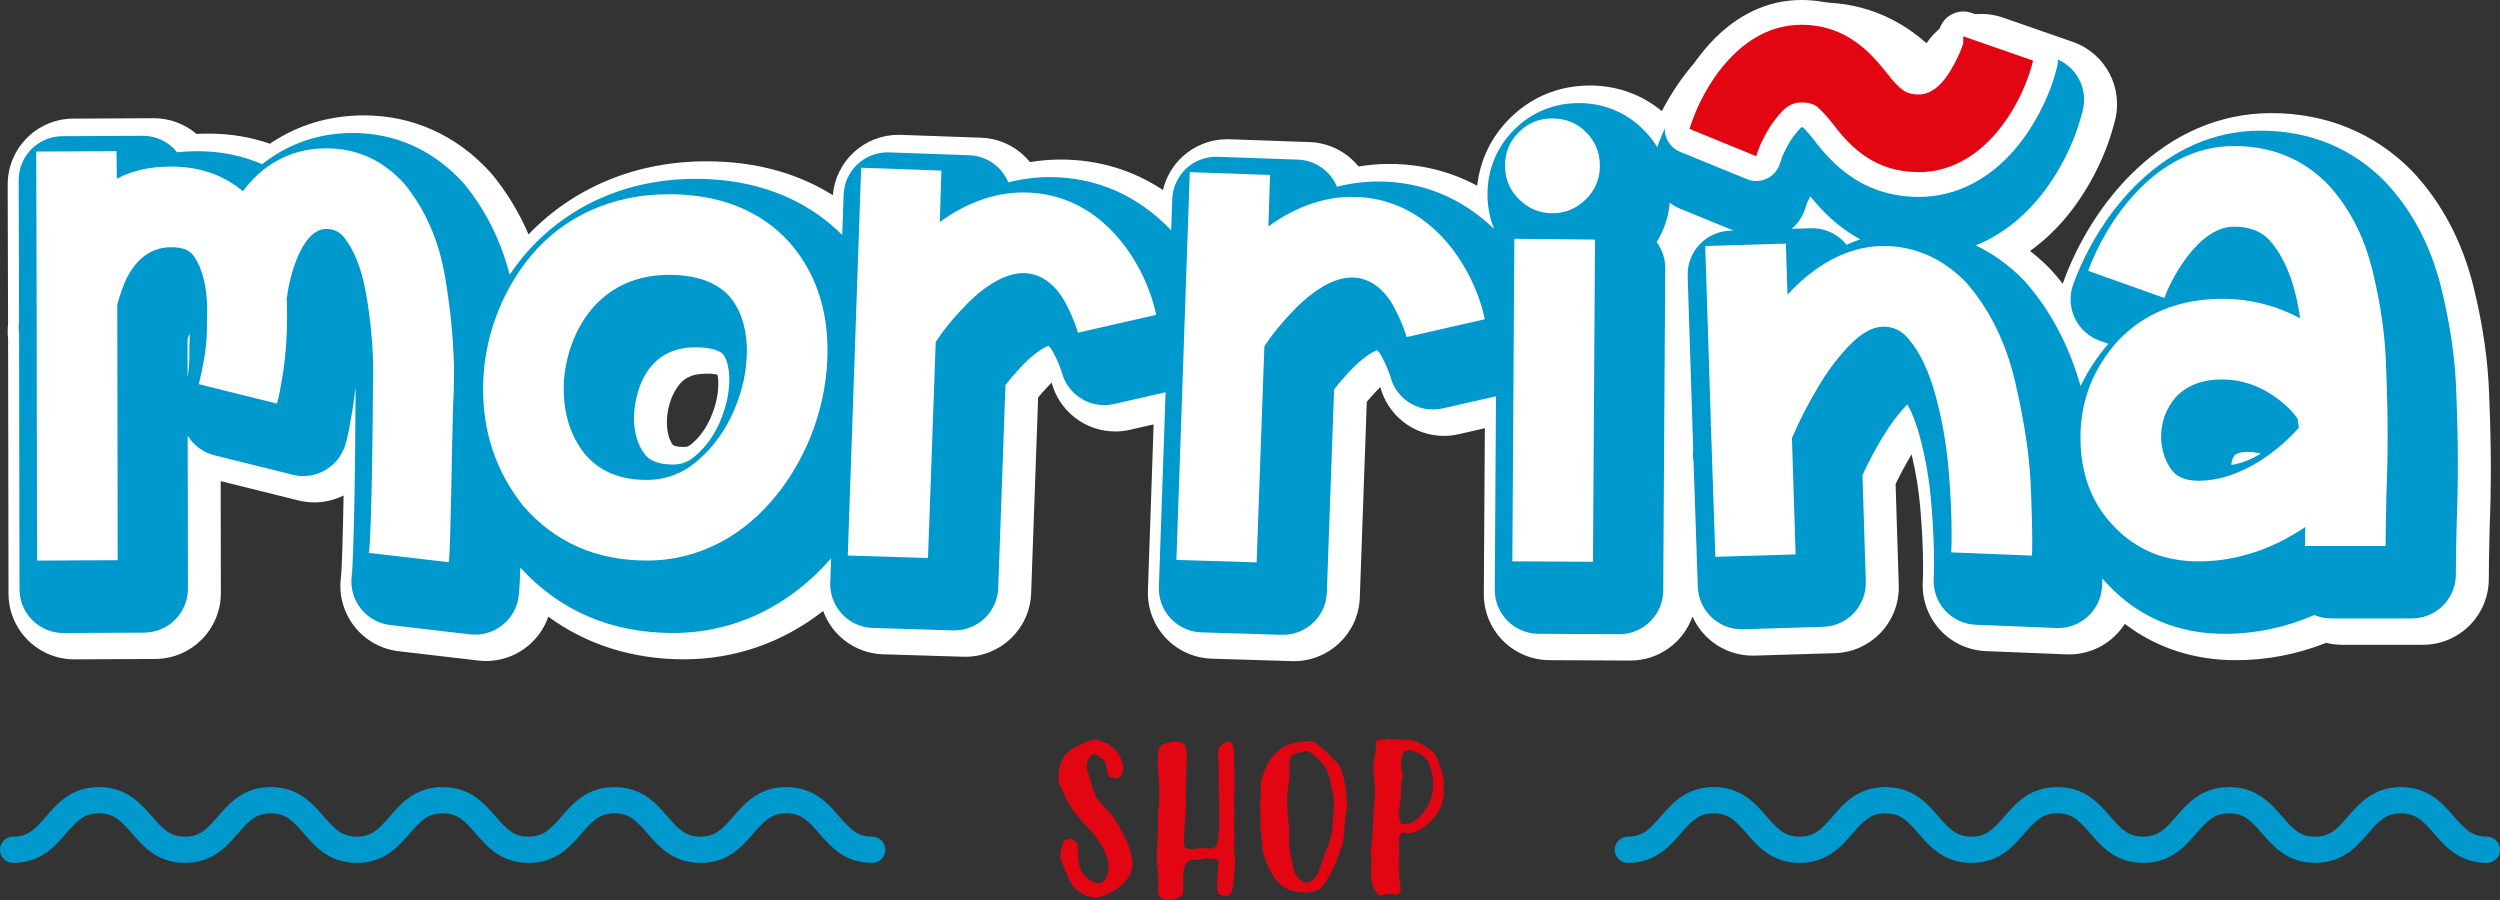 <?xml version="1.0" encoding="utf-8"?>
<!-- Generator: Adobe Illustrator 14.0.0, SVG Export Plug-In . SVG Version: 6.00 Build 43363)  -->
<!DOCTYPE svg PUBLIC "-//W3C//DTD SVG 1.1//EN" "http://www.w3.org/Graphics/SVG/1.1/DTD/svg11.dtd">
<svg version="1.1" id="Capa_1" xmlns="http://www.w3.org/2000/svg" xmlns:xlink="http://www.w3.org/1999/xlink" x="0px" y="0px"
	 width="663.7px" height="238.968px" viewBox="-6.876 -27.786 663.7 238.968" enable-background="new -6.876 -27.786 663.7 238.968"
	 xml:space="preserve">
<rect x="-6.876" y="-27.786" width="663.7" height="238.968" fill="#333333" stroke="none"/>
<g>
	<path fill="#FFFFFF" d="M336.657,147.737c-0.18,0-0.358-0.002-0.539-0.008l-21.301-0.646c-4.648-0.141-9.049-2.128-12.228-5.52
		c-3.181-3.394-4.878-7.913-4.718-12.561l1.521-44.12l-6.302,1.437c-1.287,0.293-2.591,0.437-3.886,0.437
		c-3.924,0.001-7.777-1.321-10.904-3.816c-2.942-2.347-5.015-5.551-5.977-9.108c-0.004-0.013-0.008-0.026-0.013-0.041
		c-0.452,0.444-0.934,0.944-1.44,1.505c-0.04,0.044-0.08,0.089-0.121,0.132c-0.74,0.803-1.412,1.566-2.021,2.299l-1.854,51.983
		c-0.337,9.434-8.09,16.862-17.465,16.862c-0.179,0-0.358-0.003-0.539-0.009l-21.301-0.646c-4.647-0.141-9.048-2.127-12.228-5.52
		c-1.634-1.743-2.876-3.783-3.676-5.985c-10.688,8.363-23.389,12.841-36.926,12.841c-13.633,0-25.879-3.879-36.047-11.327
		c-2.411,6.994-9.042,11.771-16.508,11.771c-0.677,0-1.358-0.039-2.046-0.12l-21.193-2.473c-4.645-0.542-8.878-2.922-11.756-6.608
		c-2.877-3.686-4.159-8.371-3.557-13.009c0.288-2.434,0.539-11.946,0.708-21.729c-2.384,1.188-5.042,1.834-7.779,1.835
		c-1.398,0-2.816-0.17-4.229-0.521l-20.62-5.13l0.047,29.702c0.015,9.633-7.764,17.464-17.397,17.513c0,0-21.467,0.108-21.496,0.108
		c-4.617,0-9.046-1.826-12.323-5.081c-3.297-3.275-5.155-7.729-5.162-12.377l-0.105-67.606c-0.073-0.648-0.11-1.302-0.11-1.96
		v-0.108c0-0.635,0.035-1.267,0.103-1.893l-0.103-37.002C-4.858,11.598,2.924,3.754,12.566,3.706c0,0,21.36-0.106,21.39-0.106
		c4.321,0,8.28,1.569,11.335,4.173c1.048-0.057,2.11-0.085,3.186-0.085c5.743,0,11.22,0.911,16.291,2.684
		c7.237-4.915,15.739-7.525,24.913-7.525c12.961,0,24.566,5.204,33.563,15.048c0.222,0.243,0.437,0.492,0.645,0.747
		c3.896,4.779,7.088,10.059,9.556,15.799c12.044-12.547,28.646-19.406,47.217-19.406c14.598,0,25.542,3.954,33.567,9.002
		c0.36-4.32,2.314-8.365,5.5-11.335c3.242-3.023,7.506-4.697,11.924-4.697c0.206,0,0.412,0.004,0.619,0.011l21.3,0.754
		c5.264,0.186,9.903,2.681,12.978,6.478c2.704-0.451,5.421-0.68,8.136-0.68c9.937,0,19.146,2.764,27.192,8.09
		c0.786-3.346,2.547-6.411,5.097-8.79c3.243-3.023,7.506-4.697,11.925-4.697c0.206,0,0.412,0.004,0.618,0.011l21.301,0.753
		c5.264,0.187,9.903,2.682,12.977,6.479c2.704-0.451,5.421-0.68,8.136-0.68c8.396,0,16.271,1.973,23.365,5.796
		c0.738-6.804,3.674-12.917,8.598-17.839c5.738-5.738,13.102-8.775,21.289-8.775c7.191,0,13.746,2.342,19.126,6.804
		c2.174-4.202,5.23-9.07,9.388-13.641c9.059-9.961,20.266-15.226,32.41-15.226c13.142,0,22.327,5.424,28.465,10.839
		c1.168-1.751,2.656-3.299,4.418-4.551c2.998-2.131,6.547-3.233,10.131-3.233c1.932,0,3.873,0.32,5.746,0.972l18.553,6.457
		c8.668,3.016,13.527,12.22,11.132,21.079l-0.354,1.311c-2.398,8.862-7.182,17.907-13.124,24.816
		c-2.761,3.211-5.788,5.984-9.02,8.289c1.846,1.437,3.625,3.023,5.327,4.754c0.229,0.233,0.451,0.472,0.667,0.718
		c0.929,1.057,1.826,2.142,2.691,3.254c0.074-0.233,0.153-0.465,0.237-0.696c7.518-20.583,26.473-44.62,55.153-44.62
		c14.536,0,27.438,5.301,37.312,15.331c0.119,0.122,0.237,0.245,0.353,0.37c7.67,8.262,13.052,18.491,15.995,30.403
		c2.492,10.087,3.89,19.793,4.157,28.851c0.292,6.942,0.44,13.449,0.44,19.342c0,5.428-0.109,10.832-0.324,16.071
		c0,0-0.001,0.321-0.004,0.448l-0.033,1.533c-0.091,4.09-0.177,7.953-0.177,11.317c0,9.656-7.828,17.484-17.484,17.484h-21.409
		c-1.469,0-2.896-0.181-4.259-0.522c-7.738,3.064-15.776,4.609-24.034,4.609c-11.114,0-21.158-3.313-29.444-9.652
		c-3.127,4.923-8.623,8.119-14.758,8.119c-0.237,0-0.474-0.005-0.712-0.015l-21.408-0.86c-4.715-0.188-9.152-2.275-12.306-5.786
		c-3.153-3.51-4.755-8.146-4.439-12.854c0.069-1.029,0.069-2.313,0.069-3.671c0-4.506-0.233-9.592-0.693-15.118
		c-0.425-5.194-1.2-10.056-2.36-14.809c-1.65,2.786-3.053,5.396-4.245,7.896l0.842,26.862c0.146,4.638-1.559,9.145-4.737,12.524
		c-3.179,3.382-7.57,5.36-12.209,5.501l-21.301,0.646c-0.18,0.005-0.36,0.008-0.539,0.008c-7.088,0-13.245-4.243-15.976-10.389
		c-2.391,6.817-8.883,11.696-16.502,11.696c-0.031,0-21.498-0.108-21.498-0.108c-4.642-0.023-9.083-1.891-12.346-5.191
		c-3.263-3.3-5.081-7.762-5.052-12.403l0.276-43.979l-6.982,1.592c-1.288,0.293-2.591,0.438-3.886,0.438
		c-3.924,0-7.777-1.321-10.904-3.816c-2.941-2.346-5.014-5.55-5.976-9.105c-0.005-0.014-0.01-0.028-0.015-0.044
		c-0.452,0.443-0.933,0.943-1.439,1.504c-0.04,0.045-0.081,0.089-0.121,0.133c-0.74,0.802-1.413,1.566-2.022,2.3l-1.853,51.982
		C353.785,140.31,346.032,147.737,336.657,147.737 M171.768,90.329c0.57,0.492,2.252,0.548,2.975,0.548
		c0.737,0,1.229-0.126,2.025-0.836c0.065-0.059,0.132-0.117,0.198-0.175c2.031-1.757,3.657-4.041,4.835-6.788
		c1.365-3.186,2.028-6.141,2.028-9.035c0-1.051-0.118-1.845-0.247-2.379c-0.578-0.124-1.518-0.252-2.923-0.252
		c-4.475,0-6.291,1.637-7.587,3.405c-2.14,2.92-2.898,6.856-2.898,9.34C170.174,87.589,171.031,89.319,171.768,90.329"/>
	<path fill="#0099CD" d="M333.381,140.738l-21.301-0.646c-3.099-0.094-6.032-1.418-8.152-3.68c-2.12-2.263-3.252-5.274-3.145-8.374
		l1.782-51.687l-13.684,3.119c-0.857,0.195-1.727,0.291-2.59,0.291c-2.616,0-5.185-0.881-7.27-2.544
		c-1.997-1.593-3.393-3.777-4.019-6.2c-0.158-0.5-0.908-2.742-2.31-5.345c-0.464-0.862-0.91-1.385-1.187-1.646
		c-1.112,0.352-3.982,1.889-7.874,6.194c-0.026,0.03-0.054,0.059-0.08,0.088c-1.348,1.461-2.506,2.826-3.495,4.124l-1.922,53.903
		c-0.224,6.289-5.393,11.241-11.643,11.241c-0.119,0-0.239-0.002-0.359-0.006l-21.301-0.646c-3.099-0.094-6.032-1.418-8.152-3.68
		s-3.251-5.274-3.145-8.373l0.222-6.423c-11.107,12.799-25.889,19.809-41.931,19.809c-16.399,0-30.038-5.839-40.565-17.36
		c-0.149,4.59-0.3,6.76-0.501,8.003c-0.92,5.704-5.849,9.8-11.495,9.8c-0.45,0-0.905-0.025-1.363-0.079l-21.193-2.474
		c-3.097-0.361-5.919-1.947-7.837-4.405c-1.918-2.457-2.772-5.58-2.372-8.673c0.566-4.361,0.979-32.783,0.979-43.51
		c0-0.18,0.005-0.474,0.017-0.879c0.05-1.856,0.04-3.754-0.03-5.689c-0.152,1.577-0.338,3.152-0.56,4.735
		c-0.012,0.088-0.026,0.176-0.04,0.264c-0.984,6.041-1.531,8.726-2.169,10.638c-1.619,4.85-6.144,7.968-11.051,7.968
		c-0.932,0-1.877-0.112-2.82-0.347l-20.763-5.165c-2.96-0.735-5.511-2.603-7.109-5.195l0.064,40.599
		c0.01,6.422-5.176,11.643-11.598,11.675c0,0-21.447,0.108-21.466,0.108c-3.078,0-6.031-1.217-8.215-3.388
		c-2.199-2.183-3.437-5.152-3.442-8.251l-0.106-67.962c-0.073-0.526-0.109-1.059-0.109-1.596v-0.108c0-0.521,0.035-1.04,0.104-1.551
		l-0.104-37.359C-1.935,13.63,3.253,8.401,9.681,8.368c0,0,21.34-0.106,21.36-0.106c3.675,0,6.959,1.703,9.098,4.37
		c1.755-0.188,3.563-0.282,5.424-0.282c6.156,0,11.952,1.18,17.165,3.462c6.782-5.409,15.042-8.303,24.038-8.303
		c11.28,0,21.398,4.548,29.26,13.152c0.148,0.162,0.292,0.328,0.43,0.498c5.604,6.875,9.619,14.912,11.976,23.958
		c1.14-1.667,2.358-3.283,3.652-4.846c0.013-0.015,0.025-0.031,0.039-0.046c11.077-13.238,27.28-20.528,45.623-20.528
		c19.559,0,31.806,7.716,38.974,14.915l0.368-10.69c0.107-3.091,1.438-6.014,3.7-8.123c2.161-2.016,5.004-3.132,7.95-3.132
		c0.137,0,0.274,0.002,0.412,0.007l21.3,0.753c4.712,0.167,8.674,3.108,10.365,7.2c3.63-0.926,7.299-1.398,10.954-1.398
		c12.377,0,23.496,4.879,32.279,14.137l0.285-8.28c0.106-3.091,1.438-6.014,3.7-8.123c2.161-2.016,5.004-3.132,7.949-3.132
		c0.138,0,0.274,0.002,0.412,0.008l21.301,0.753c4.711,0.167,8.673,3.108,10.365,7.2c3.629-0.926,7.299-1.398,10.953-1.398
		c11.688,0,22.256,4.353,30.792,12.634c-1.179-2.859-1.784-5.955-1.784-9.208c0-6.61,2.446-12.549,7.076-17.174
		c4.622-4.624,10.56-7.069,17.168-7.069s12.547,2.446,17.172,7.074c1.427,1.425,2.646,2.977,3.65,4.634
		c1.356-3.931,4.932-12.675,12.003-20.452c7.924-8.713,17.641-13.319,28.098-13.319c16.736,0,25.959,10.038,30.734,15.825
		c0.251-0.501,0.459-0.953,0.625-1.333c0.068-3.692,1.885-7.138,4.901-9.283c1.998-1.421,4.364-2.156,6.754-2.156
		c1.287,0,2.582,0.213,3.83,0.648l18.554,6.457c5.778,2.011,9.019,8.147,7.42,14.054l-0.354,1.311
		c-2.178,8.05-6.521,16.264-11.916,22.538c-4.657,5.416-10.149,9.411-16.093,11.794c4.572,2.176,8.828,5.236,12.664,9.136
		c0.152,0.155,0.301,0.314,0.444,0.478c6.748,7.679,11.689,16.989,14.719,27.72c1.891-3.955,4.351-7.701,7.373-11.22l-2.274-0.811
		c-2.927-1.043-5.316-3.211-6.638-6.024c-1.321-2.812-1.465-6.036-0.398-8.955c6.873-18.817,24.007-40.792,49.679-40.792
		c13.124,0,24.28,4.573,33.157,13.591c0.08,0.081,0.158,0.163,0.235,0.247c6.99,7.529,11.904,16.894,14.607,27.835
		c2.397,9.702,3.739,19.008,3.991,27.665c0.29,6.873,0.437,13.309,0.437,19.13c0,5.392-0.108,10.757-0.323,15.952
		c0,0-0.001,0.354-0.003,0.44l-0.034,1.55c-0.091,4.116-0.177,8.004-0.177,11.428c0,6.438-5.219,11.657-11.657,11.657h-21.408
		c-1.599,0-3.121-0.322-4.508-0.903c-7.645,3.316-15.604,4.989-23.785,4.989c-12.333,0-22.729-4.356-30.9-12.949
		c-0.539-0.56-1.06-1.129-1.563-1.709c-0.019,1.047-0.065,1.972-0.181,2.899c-0.725,5.859-5.707,10.226-11.562,10.226
		c-0.157,0-0.316-0.003-0.475-0.01l-21.409-0.86c-3.143-0.126-6.102-1.518-8.204-3.857c-2.103-2.341-3.169-5.431-2.959-8.569
		c0.082-1.224,0.082-2.602,0.082-4.061c0-4.666-0.24-9.915-0.713-15.601c-0.517-6.309-1.523-12.171-3.081-17.938
		c-0.938-3.48-2.04-6.317-3.289-8.476c-2.36,2.416-4.591,5.38-6.635,8.815c-2.104,3.535-3.843,6.815-5.278,9.963l0.886,28.25
		c0.097,3.093-1.039,6.097-3.159,8.351c-2.118,2.254-5.047,3.573-8.139,3.667l-21.301,0.646c-0.119,0.003-0.24,0.005-0.359,0.005
		c-6.259,0-11.43-4.963-11.644-11.261l-1.131-33.275c-0.109-0.643-0.167-1.303-0.167-1.977c0-0.475,0.024-0.931,0.071-1.369
		l-1.464-45.917c-0.099-3.094,1.037-6.099,3.156-8.355c2.12-2.255,5.05-3.575,8.144-3.668l0.888-0.026l-14.238-5.823
		c-0.99-0.405-1.897-0.933-2.709-1.558c-0.33,3.772-1.503,7.297-3.466,10.442c1.441,1.954,2.287,4.373,2.271,6.987l-0.537,85.525
		c-0.04,6.411-5.251,11.583-11.655,11.583c-0.021,0-21.469-0.108-21.469-0.108c-3.094-0.016-6.055-1.26-8.229-3.461
		c-2.176-2.199-3.388-5.175-3.368-8.269l0.322-51.331l-14.152,3.225c-0.858,0.196-1.727,0.292-2.59,0.292
		c-2.616,0-5.186-0.881-7.271-2.544c-1.996-1.593-3.392-3.777-4.018-6.199c-0.158-0.499-0.908-2.742-2.311-5.346
		c-0.465-0.862-0.91-1.385-1.186-1.647c-1.113,0.353-3.982,1.89-7.874,6.195c-0.026,0.029-0.054,0.059-0.081,0.088
		c-1.348,1.461-2.505,2.826-3.494,4.124l-1.922,53.902c-0.225,6.289-5.394,11.241-11.643,11.241
		C333.62,140.743,333.5,140.741,333.381,140.738 M586.396,93.056c-0.506,0.646-0.844,1.377-0.889,2.583
		c2.686-0.366,5.359-1.515,7.787-2.981c-0.998-0.297-2.071-0.478-3.204-0.478C587.637,92.18,586.752,92.734,586.396,93.056
		 M164.407,92.947c0.735,0.864,2.416,2.592,7.421,2.592c2.289,0,4.109-0.714,5.904-2.314c0.044-0.039,0.088-0.077,0.133-0.116
		c2.704-2.339,4.851-5.334,6.379-8.899c1.682-3.926,2.5-7.633,2.5-11.331c0-2.866-0.617-5.28-1.698-6.679
		c-1.181-1.134-3.821-1.781-7.301-1.781c-16.129,0-16.314,17.814-16.314,18.573C161.431,87.117,162.404,90.375,164.407,92.947
		 M42.93,72.41c0.286-1.866,0.404-3.318,0.443-4.387c0.003-2.963,0.077-4.889,0.104-5.624l0.002-0.053
		c-0.003-0.575-0.017-1.113-0.042-1.613c-0.23,0.633-0.4,1.134-0.524,1.523L42.93,72.41z M474.237,32.8
		c3.679,0,6.981,1.715,9.123,4.408c1.195-0.548,2.4-1.038,3.615-1.467c-5.815-3.103-10.074-7.457-13.265-11.419
		c-0.7,1.347-0.886,1.854-0.895,1.879l-0.469,1.448c-0.676,2.086-1.918,3.918-3.561,5.309l5.093-0.153
		C473.999,32.802,474.119,32.8,474.237,32.8"/>
	<path fill="#FFFFFF" d="M202.81,36.685c-5.38-6.024-15.062-12.909-32.058-12.909c-15.922,0-28.4,6.454-36.685,16.352
		c-8.285,10.004-12.695,22.808-12.695,35.287c0,11.834,3.551,22.161,10.651,31.089c8.391,9.683,19.363,14.523,32.812,14.523
		c14.308,0,26.248-6.991,34.747-17.751c8.499-10.758,13.231-24.527,13.231-37.975C212.813,53.897,209.479,44.323,202.81,36.685
		 M187.964,81.224c-2.259,5.271-5.486,9.681-9.467,13.124c-3.98,3.55-8.606,5.271-13.662,5.271c-7.101,0-12.587-2.261-16.461-6.887
		c-3.765-4.732-5.594-10.543-5.594-17.318c0-12.157,7.423-30.229,27.972-30.229c7.208,0,12.587,1.936,16.028,5.701
		c3.765,4.411,4.626,10.22,4.626,14.416C191.406,70.68,190.224,75.952,187.964,81.224"/>
	<path fill="#FFFFFF" d="M626.56,69.073c-0.216-7.636-1.399-16.135-3.657-25.279c-2.259-9.144-6.24-16.675-11.835-22.701
		c-6.671-6.776-14.954-10.112-24.85-10.112c-21.194,0-34.211,20.762-38.729,33.134l20.226,7.208
		c1.398-4.087,8.714-18.934,18.504-18.934c4.086,0,7.207,1.183,9.466,3.658c4.087,4.626,6.777,11.512,8.068,20.655
		c-5.701-3.012-12.586-5.163-20.656-5.163c-14.629,0-23.45,6.346-28.293,11.834c-6.24,7.207-9.358,15.598-9.358,24.959
		c0,9.572,2.904,17.426,8.821,23.559c5.918,6.238,13.34,9.358,22.485,9.358c11.187,0,20.761-3.979,28.399-9.144
		c-0.107,1.83-0.107,3.441-0.107,5.057h21.408c0-3.98,0.108-8.392,0.214-13.232v-0.43c0.217-5.165,0.323-10.437,0.323-15.707
		C626.988,82.951,626.882,76.712,626.56,69.073 M576.751,99.841c-3.121,0-5.38-0.86-6.778-2.474
		c-2.797-3.335-3.119-7.745-3.119-9.035c0-4.09,1.291-7.639,3.872-10.651c2.904-3.119,6.993-4.734,12.37-4.734
		c10.222,0,17.537,6.887,20.01,10.435l0.324,2.369C599.02,90.805,588.691,99.841,576.751,99.841"/>
	<path fill="#FFFFFF" d="M264.774,23.308c-8.283,0-15.814,3.228-22.161,7.854l0.431-13.662l-21.301-0.753l-3.55,102.953l21.3,0.646
		l2.045-57.339c1.721-2.69,3.872-5.378,6.454-8.176c5.056-5.594,11.188-10.112,16.782-10.112c5.164,0,8.929,3.658,11.188,7.854
		c2.259,4.195,3.335,7.853,3.335,7.959l20.763-4.732C297.587,43.532,286.506,23.308,264.774,23.308"/>
	<path fill="#FFFFFF" d="M100.426,20.947c-5.701-6.24-12.586-9.358-20.655-9.358c-10.005,0-17.32,4.841-22.162,11.403
		c-4.195-3.55-10.328-6.562-19.042-6.562c-5.593,0-10.435,1.076-14.416,3.227l-0.107-7.314l-21.3,0.106l0.107,38.729
		c0,0.106,0,0.106-0.107,0.215V51.5l0.107,0.108l0.108,69.431l21.408-0.108l-0.107-67.817c0.323-1.399,0.968-3.335,1.937-5.811
		c2.043-4.733,5.81-9.465,12.371-9.465c3.765,0,5.165,1.183,6.025,2.365c2.366,3.443,3.549,8.284,3.549,14.74
		c0,0.213-0.107,2.151-0.107,5.701c-0.108,3.55-0.754,8.069-2.152,13.554l20.762,5.165c0.431-1.291,0.968-4.195,1.722-8.821
		c0.646-4.626,0.968-9.252,0.968-14.093c0-1.722,0-3.549-0.108-5.379h0.108c0.215-2.904,3.227-18.074,10.435-18.074
		c1.936,0,3.442,0.754,4.626,2.152c2.69,3.336,4.733,8.283,5.917,15.062c2.366,13.554,1.829,22.591,1.829,23.775
		c0,7.1-0.323,39.201-1.076,45.01l21.193,2.474c0.538-3.333,0.861-33.393,1.076-38.878c0.215-5.486,0.322-8.93,0.322-10.649
		c0-7.854-0.752-16.568-2.366-26.142C109.679,36.223,106.128,27.94,100.426,20.947"/>
	<path fill="#FFFFFF" d="M352.02,24.474c-8.283,0-15.813,3.228-22.16,7.854l0.43-13.662l-21.301-0.754l-3.55,102.953l21.301,0.646
		l2.044-57.339c1.722-2.69,3.873-5.379,6.455-8.177c5.056-5.594,11.188-10.112,16.781-10.112c5.165,0,8.93,3.658,11.188,7.853
		s3.335,7.854,3.335,7.959l20.764-4.732C384.831,44.698,373.751,24.474,352.02,24.474"/>
	<path fill="#FFFFFF" d="M405.271,3.656c-3.552,0-6.456,1.184-8.929,3.658c-2.476,2.473-3.658,5.378-3.658,8.929
		c0,3.442,1.183,6.347,3.658,8.821c2.473,2.474,5.377,3.765,8.929,3.765c3.441,0,6.455-1.291,8.929-3.765
		c2.475-2.475,3.657-5.379,3.657-8.821c0-3.55-1.183-6.456-3.657-8.929C411.727,4.84,408.713,3.656,405.271,3.656"/>
	<path fill="#E20613" d="M502.543,21.201c-13.074,0-20.437-7.492-25.389-14.035c-2.036-2.546-3.172-3.625-3.692-4.056
		c-0.203-0.14-0.776-0.411-2.153-0.411c-0.892,0-1.738,0.409-2.587,1.249c-1.461,1.543-2.666,3.163-3.681,4.949
		c-1.338,2.458-1.853,3.698-2.049,4.305l-0.483,1.495c-0.282,0.871-0.914,1.585-1.744,1.97c-0.439,0.204-0.912,0.306-1.387,0.306
		c-0.422,0-0.845-0.081-1.244-0.245l-17.725-7.247c-1.601-0.655-2.422-2.437-1.879-4.079l0.428-1.291
		c3.513-10.625,14.28-28.607,32.351-28.607c13.886,0,21.214,9.008,25.151,13.848c0.021,0.027,0.043,0.054,0.064,0.081
		c1.891,2.479,3.006,3.512,3.608,3.942c0.025,0.018,0.051,0.036,0.075,0.055c0.326,0.247,0.924,0.575,2.335,0.575
		c2.475,0,4.655-3.139,5.736-5.01c0.005-0.009,0.011-0.019,0.017-0.029c1.503-2.544,2.42-4.84,2.737-5.73v-1.389
		c0-1.065,0.515-2.064,1.384-2.682c0.563-0.401,1.231-0.608,1.905-0.608c0.363,0,0.729,0.06,1.081,0.183l18.554,6.457
		c1.631,0.567,2.545,2.299,2.094,3.966l-0.354,1.311c-1.837,6.785-5.644,13.987-10.184,19.267
		C519.066,17.238,511.124,21.201,502.543,21.201"/>
	<path fill="#FFFFFF" d="M471.31-21.207c12.32,0,18.755,7.91,22.599,12.635c1.751,2.296,3.153,3.797,4.315,4.625
		c1.115,0.843,2.518,1.241,4.319,1.241c3.92,0,6.832-3.619,8.585-6.654c1.919-3.248,3.004-6.186,3.194-6.888v-1.906l18.554,6.458
		l-0.354,1.311c-1.715,6.333-5.267,13.056-9.503,17.981c-5.803,6.748-12.883,10.314-20.476,10.314
		c-11.58,0-18.02-6.453-22.792-12.765c-1.761-2.204-3.206-3.775-4.273-4.638c-0.966-0.73-2.341-1.099-4.168-1.099
		c-1.795,0-3.458,0.754-4.941,2.241c-1.661,1.748-3.044,3.604-4.204,5.649c-1.19,2.188-1.947,3.794-2.302,4.889l-0.484,1.495
		l-17.725-7.247l0.428-1.292C445.317-4.643,455.115-21.207,471.31-21.207 M471.31-27.786c-8.989,0-17.406,4.031-24.342,11.658
		c-6.784,7.459-10.046,15.917-11.134,19.207l-0.427,1.29c-1.086,3.284,0.555,6.848,3.756,8.157l17.726,7.247
		c0.799,0.327,1.645,0.489,2.489,0.489c0.947,0,1.894-0.205,2.771-0.612c1.66-0.771,2.925-2.199,3.488-3.941l0.483-1.494
		c0.102-0.313,0.479-1.297,1.794-3.718c0.87-1.527,1.903-2.917,3.155-4.244c0.157-0.152,0.267-0.229,0.324-0.264
		c0.151,0.002,0.273,0.009,0.369,0.018c0.491,0.475,1.381,1.416,2.794,3.18c2.37,3.129,5.691,7.097,10.422,10.207
		c5.145,3.382,11.054,5.097,17.563,5.097c4.816,0,9.482-1.12,13.869-3.33c4.238-2.135,8.14-5.255,11.595-9.273
		c4.845-5.634,8.907-13.317,10.865-20.553l0.354-1.311c0.902-3.333-0.927-6.797-4.188-7.932l-18.553-6.458
		c-0.705-0.245-1.436-0.365-2.162-0.365c-1.35,0-2.685,0.415-3.813,1.217c-1.736,1.234-2.768,3.232-2.768,5.362v0.798
		c-0.378,0.965-1.149,2.736-2.28,4.649c-0.011,0.019-0.021,0.038-0.033,0.057c-1.45,2.511-2.64,3.278-2.916,3.364
		c-0.244-0.001-0.402-0.019-0.489-0.032c-0.195-0.144-1.06-0.852-2.885-3.245c-0.042-0.055-0.084-0.109-0.127-0.162
		c-2.016-2.478-5.062-6.221-9.425-9.309C484.192-25.85,478.042-27.786,471.31-27.786"/>
	<polygon fill="#FFFFFF" points="394.621,121.239 416.029,121.348 416.566,35.823 395.158,35.608 	"/>
	<path fill="#FFFFFF" d="M528.126,73.673c-2.474-10.649-6.885-19.473-13.124-26.572c-6.24-6.346-13.557-9.575-21.838-9.575
		c-10.006,0-18.612,5.486-25.498,12.91l-0.429-13.555l-21.409,0.645l1.506,47.228c-0.106,0.108-0.106,0.322-0.106,0.431h0.106
		l1.184,34.856l21.301-0.646l-0.968-30.876c1.937-4.626,4.304-9.144,6.993-13.662c2.688-4.52,5.593-8.285,8.713-11.404
		c3.013-3.011,5.917-4.518,8.607-4.518c2.474,0,4.626,0.968,6.346,2.904c3.229,3.658,5.702,8.821,7.53,15.6
		c1.83,6.777,2.906,13.445,3.443,20.008c0.537,6.454,0.754,11.942,0.754,16.568c0,1.613,0,3.228-0.108,4.841l21.408,0.859
		c0.107-0.859,0.107-2.044,0.107-3.872c0-2.904-0.107-8.067-0.43-15.275C531.893,93.251,530.602,84.322,528.126,73.673"/>
	<path fill="#E20613" d="M278.769,208.245c-2.144-1.94-2.502-4.647-3.727-7.047c-0.767-1.48-0.307-3.217,0.152-4.8
		c0.256-0.971,1.175-1.634,2.094-1.48c0.868,0.051,1.839,0.97,1.991,1.787c0.052,0.663,0,1.379,0,2.042
		c0,3.166,0.817,5.923,3.881,7.455c1.686,1.021,2.911,0.562,3.728-1.226c0.715-1.838,0.715-3.625,0.052-5.413
		c-1.277-3.318-3.37-6.127-5.924-8.629c-2.247-2.298-3.982-4.901-5.361-7.71c-0.357-0.868-0.612-1.686-1.123-2.4
		c-0.817-1.583-0.613-7.251,2.809-9.497c1.939-1.226,3.88-2.145,5.974-2.758c0.256-0.051,0.562,0,0.868,0.051
		c3.217,0.664,5.515,2.451,6.74,5.617c0.307,0.766,0.408,1.583,0.307,2.451c-0.153,1.838-0.92,2.349-2.758,2.042
		c-0.817-0.152-1.174-0.612-1.327-1.276c-0.153-0.459-0.153-1.021-0.204-1.531c-0.205-1.532-1.226-2.554-2.604-3.269
		c-0.817-0.357-1.686-0.153-2.043,0.715c-0.51,0.919-0.868,1.94-0.562,3.166c0.664,2.043,1.175,4.188,1.94,6.229
		c0.562,1.583,1.94,2.91,3.166,4.238c0.715,0.766,1.48,1.583,2.093,2.502c1.686,2.758,3.422,5.565,4.29,8.834
		c0.408,1.787,0.919,3.677,0.255,5.259c-1.48,3.626-5.361,5.821-7.71,6.536C283.313,211.002,280.812,210.083,278.769,208.245"/>
	<path fill="#E20613" d="M300.573,208.5c0-1.89,0.102-3.881-0.153-5.668c-0.562-4.596,0.408-9.14,0.102-13.634
		c-0.102-1.123,0.153-2.246,0.307-3.318c0.307-3.422-0.204-7.047-0.357-10.314c0,0,0-2.655,0.204-3.83
		c0.204-1.379,0.767-1.787,2.043-2.247c0.562-0.204,1.838-0.408,2.399-0.357c0.971,0.103,2.094,0.103,2.502,0.868
		c0.817,1.532,0.511,3.166,0.511,4.953c-0.103,3.932-0.256,7.915-0.204,11.847c0,2.706-0.46,5.412-0.46,8.17v1.532
		c0,0.663,0.46,0.868,1.124,1.021c1.991,0.408,0.612,0.103,2.553-0.051c0.919-0.102,1.787-0.153,2.655,0
		c2.042,0.153,2.502-0.612,2.758-2.655c0.408-4.136,0.255-8.221,0.152-12.357c-0.152-3.318,0.103-6.739-0.255-10.059
		c-0.153-1.43,0.562-2.4,1.787-3.013c0.868-0.46,1.48-0.408,2.043,0.408c0.408,0.613,0.306,1.276,0.408,1.94
		c0.051,3.983,0.357,7.966,0.051,11.897c-0.051,1.43,0,2.859,0.102,4.392c-0.255,3.063,0.153,6.179-0.102,9.14
		c-0.051,0.971,0.153,1.787,0.255,2.655c0.052,2.502-0.255,4.953-0.459,7.506c0,0.409-0.204,0.868-0.357,1.277
		c-0.357,1.174-0.919,1.583-2.145,1.43c-1.072-0.103-1.787-0.715-1.787-1.992c0-1.838,0.153-3.625,0.204-5.565
		c0-0.357,0.153-0.868,0.153-1.226c0-0.663-0.307-0.868-0.92-0.97c-1.174-0.204-2.399-0.307-3.472,0.051
		c-0.868,0.204-1.686,0.204-2.502,0.153c-1.736,0.357-2.247,1.43-2.399,3.574c-0.153,1.43-0.052,2.809-0.052,4.238
		c-0.102,0.459,0,1.021-0.255,1.48c-0.817,1.175-4.188,1.89-5.413,1.021C300.726,210.236,300.573,209.368,300.573,208.5"/>
	<path fill="#E20613" d="M331.363,205.079c-1.379-2.043-2.196-4.238-2.962-6.485c-0.255-0.766-0.051-1.48-0.153-2.195
		c-0.357-2.502-0.612-5.004-0.511-6.843c-0.102-2.859-0.204-4.953,0.153-7.097c0.052-0.103,0.103-0.256,0.052-0.409
		c-0.511-2.349,0.51-4.34,1.43-6.434c0.816-1.839,2.093-3.269,3.676-4.545c2.196-1.838,4.8-1.634,7.302-2.093
		c0.613-0.153,1.226,0,1.736,0.306c0.612,0.307,3.217,2.451,4.289,3.728c0.919,1.124,1.94,1.48,2.451,2.706
		c1.43,3.166,1.686,6.536,1.89,9.906c0.103,1.021-0.153,1.991-0.307,2.962c-0.46,3.063-0.255,6.076-1.276,8.986
		c-1.226,3.422-2.604,6.741-4.646,9.702c-0.664,1.021-2.35,1.787-3.574,1.839C337.082,209.419,333.712,208.552,331.363,205.079
		 M335.396,194.407c-0.255,2.91,0.664,5.668,1.124,8.476c0.204,1.277,1.072,2.247,1.991,3.115c0.971,0.919,2.195,0.562,3.166-0.256
		c1.276-1.071,1.43-2.093,1.89-3.268l1.889-5.26c1.686-3.421,1.43-7.097,1.787-10.825c0.256-2.399-0.612-4.697-1.021-7.046
		c-0.562-3.319-2.707-5.515-5.26-7.404c-0.409-0.307-0.868-0.408-1.328-0.307c-3.625,0.715-4.289,0.613-4.187,4.596
		c0,1.123,0.102,2.247-0.103,3.37c-0.562,2.809-0.562,5.617-0.408,8.477C335.039,190.169,335.55,192.263,335.396,194.407"/>
	<path fill="#E20613" d="M357.251,205.947c-0.357-2.451,0.256-5.004-0.255-7.455c0.766-4.749,0.562-9.6,1.072-14.399
		c0.204-1.736,0-3.574-0.204-5.362c-0.153-2.042-0.255-4.187,0.357-6.229c0.459-1.583-0.612-3.982,1.327-3.881
		c0.153,0.052,0.153,0.052,1.583-0.204c0.766-0.153,1.634,0.103,2.502,0.153c1.89,0.051,3.932-0.255,5.77,0.562
		c1.583,0.767,3.014,1.736,4.341,2.962c0.307,0.255,0.562,0.613,0.664,0.97c0.97,2.707,2.349,5.311,1.991,8.17
		c0.307,3.779-1.226,6.894-3.778,9.294c-1.839,1.736-4.034,3.319-6.894,2.757c-0.562-0.102-0.817,0.256-0.919,0.613
		c-0.103,0.562-0.357,1.123-0.307,1.634c0.307,3.829-0.357,7.659,0.357,11.489c0.46,2.451-0.46,3.217-2.655,2.451
		c-0.663-0.204-2.553,0.766-2.962,0.357C357.762,208.449,357.659,207.938,357.251,205.947 M365.013,190.884
		c2.451,0.46,4.034-0.664,5.616-2.502c3.729-4.442,3.422-9.396,2.043-13.072c-0.919-2.451-2.859-3.37-5.055-3.881
		c-1.175-0.255-1.635,0-2.094,1.072c-0.562,1.328-0.46,2.706-0.255,4.086c0.051,0.714,0.408,1.479,0.204,2.042
		c-0.664,2.553-0.204,5.157-0.817,7.71C364.349,187.82,364.502,189.403,365.013,190.884"/>
	<path fill="#0099CD" d="M224.683,201.29c-7.292,0-11.031-4.314-14.035-7.781c-2.977-3.435-4.852-5.378-8.772-5.378
		s-5.796,1.943-8.772,5.378c-3.004,3.467-6.743,7.781-14.035,7.781c-7.291,0-11.03-4.314-14.034-7.781
		c-2.977-3.435-4.852-5.378-8.772-5.378s-5.796,1.943-8.772,5.378c-3.004,3.467-6.743,7.781-14.035,7.781
		c-7.291,0-11.03-4.314-14.034-7.781c-2.977-3.435-4.852-5.378-8.773-5.378c-3.921,0-5.796,1.943-8.773,5.378
		c-3.004,3.467-6.743,7.781-14.035,7.781c-7.292,0-11.03-4.314-14.035-7.781c-2.977-3.435-4.852-5.378-8.772-5.378
		c-3.921,0-5.796,1.943-8.773,5.378c-3.004,3.467-6.743,7.781-14.035,7.781c-7.292,0-11.031-4.314-14.036-7.78
		c-2.977-3.436-4.852-5.379-8.773-5.379c-3.922,0-5.797,1.943-8.774,5.379c-3.004,3.466-6.743,7.78-14.035,7.78
		c-1.923,0-3.481-1.559-3.481-3.481s1.559-3.481,3.481-3.481c3.921,0,5.797-1.943,8.773-5.378c3.004-3.467,6.743-7.781,14.036-7.781
		c7.292,0,11.031,4.314,14.035,7.781c2.977,3.435,4.853,5.378,8.774,5.378c3.921,0,5.796-1.943,8.772-5.378
		c3.004-3.467,6.743-7.781,14.035-7.781c7.292,0,11.03,4.314,14.035,7.781c2.977,3.435,4.852,5.378,8.772,5.378
		c3.921,0,5.796-1.943,8.773-5.378c3.004-3.467,6.743-7.781,14.035-7.781c7.292,0,11.031,4.314,14.035,7.781
		c2.977,3.435,4.852,5.378,8.772,5.378c3.922,0,5.797-1.943,8.773-5.378c3.004-3.467,6.743-7.781,14.034-7.781
		c7.292,0,11.031,4.314,14.035,7.781c2.977,3.435,4.851,5.378,8.771,5.378s5.796-1.943,8.772-5.378
		c3.005-3.467,6.743-7.781,14.035-7.781s11.03,4.314,14.035,7.781c2.976,3.435,4.851,5.378,8.772,5.378
		c1.923,0,3.481,1.559,3.481,3.481S226.605,201.29,224.683,201.29L224.683,201.29z"/>
	<path fill="#0099CD" d="M653.344,201.29c-7.292,0-11.031-4.314-14.035-7.781c-2.977-3.435-4.852-5.378-8.772-5.378
		s-5.796,1.943-8.773,5.378c-3.004,3.467-6.742,7.781-14.034,7.781c-7.291,0-11.029-4.314-14.034-7.781
		c-2.977-3.435-4.852-5.378-8.772-5.378s-5.796,1.943-8.772,5.378c-3.004,3.467-6.743,7.781-14.035,7.781s-11.03-4.314-14.034-7.781
		c-2.977-3.435-4.852-5.378-8.773-5.378c-3.921,0-5.796,1.943-8.772,5.378c-3.004,3.467-6.743,7.781-14.034,7.781
		c-7.292,0-11.031-4.314-14.035-7.781c-2.977-3.435-4.852-5.378-8.772-5.378s-5.796,1.943-8.773,5.378
		c-3.004,3.467-6.743,7.781-14.035,7.781c-7.291,0-11.03-4.314-14.034-7.78c-2.978-3.436-4.853-5.379-8.774-5.379
		s-5.797,1.943-8.773,5.379c-3.004,3.466-6.743,7.78-14.035,7.78c-1.923,0-3.481-1.559-3.481-3.481s1.559-3.481,3.481-3.481
		c3.922,0,5.796-1.943,8.773-5.378c3.004-3.467,6.743-7.781,14.035-7.781s11.031,4.314,14.036,7.781
		c2.977,3.435,4.852,5.378,8.772,5.378c3.922,0,5.797-1.943,8.773-5.378c3.005-3.467,6.743-7.781,14.035-7.781
		c7.291,0,11.03,4.314,14.034,7.781c2.977,3.435,4.852,5.378,8.773,5.378c3.921,0,5.796-1.943,8.772-5.378
		c3.004-3.467,6.743-7.781,14.034-7.781c7.292,0,11.031,4.314,14.035,7.781c2.977,3.435,4.852,5.378,8.772,5.378
		s5.796-1.943,8.773-5.378c3.004-3.467,6.743-7.781,14.034-7.781c7.292,0,11.03,4.314,14.035,7.781
		c2.976,3.435,4.851,5.378,8.771,5.378s5.797-1.943,8.772-5.378c3.004-3.467,6.743-7.781,14.035-7.781s11.03,4.314,14.035,7.781
		c2.976,3.435,4.851,5.378,8.772,5.378c1.922,0,3.48,1.559,3.48,3.481S655.266,201.29,653.344,201.29L653.344,201.29z"/>
</g>
</svg>
